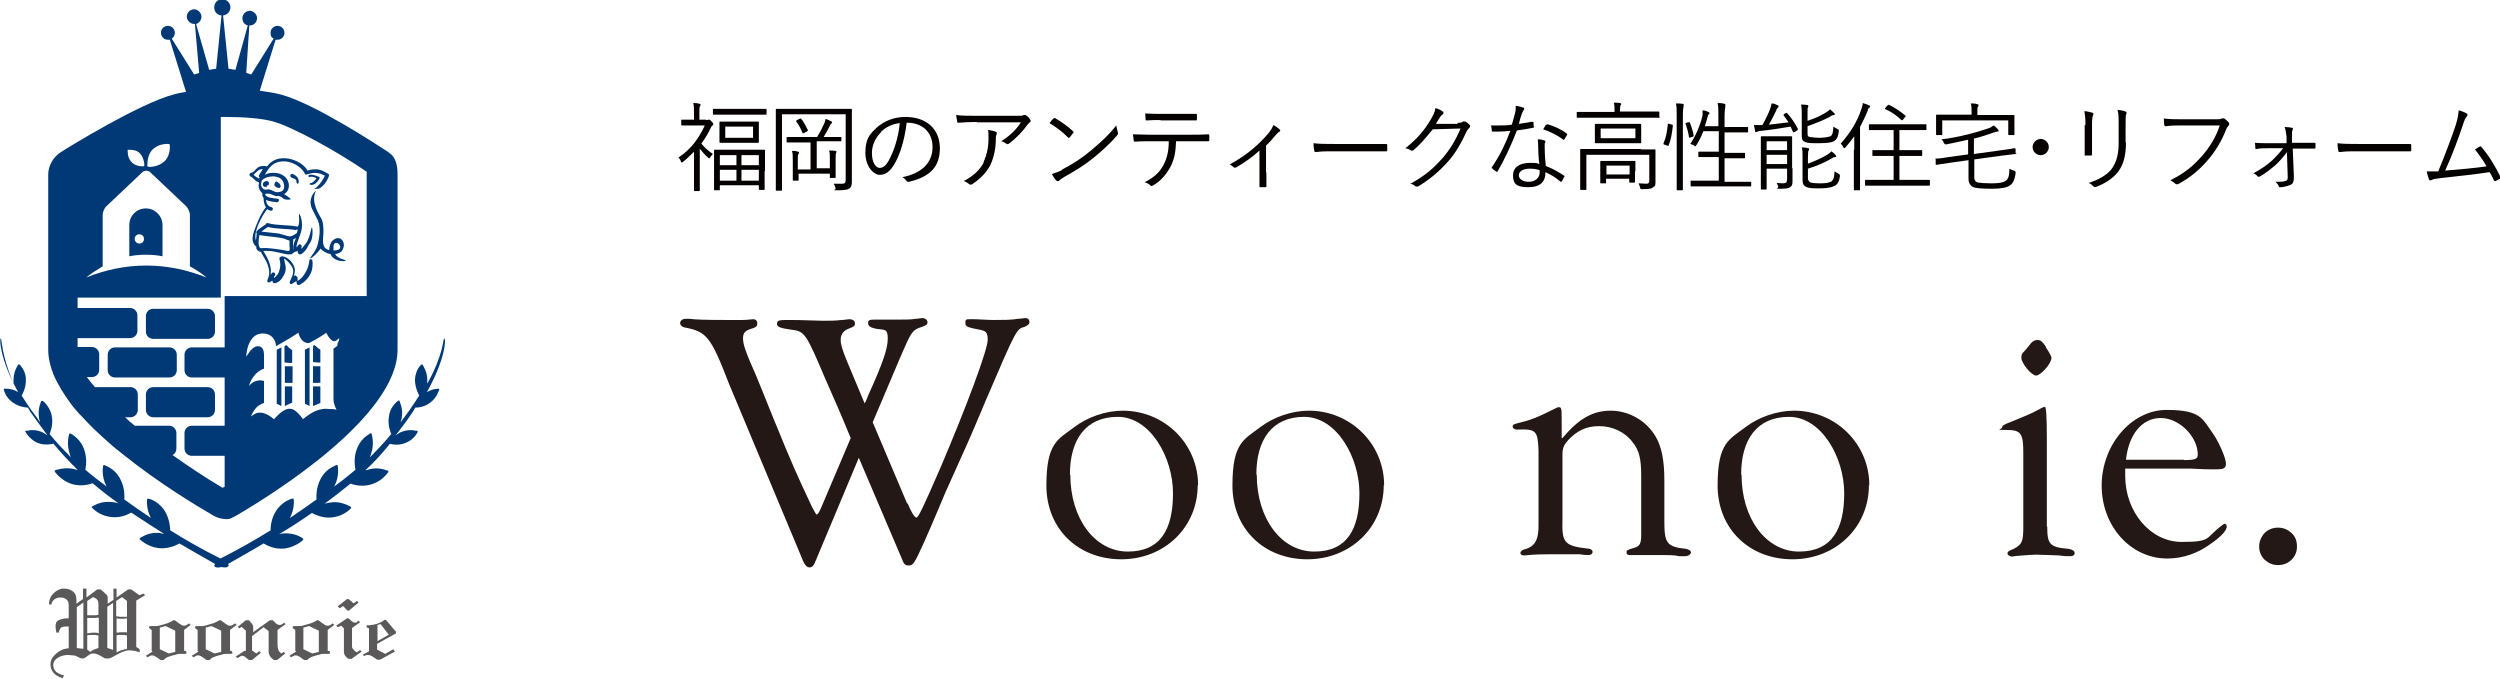 <?xml version="1.0" encoding="UTF-8"?>
<svg id="_レイヤー_1" data-name="レイヤー_1" xmlns="http://www.w3.org/2000/svg" version="1.1" viewBox="0 0 647.7 175.8">
  <!-- Generator: Adobe Illustrator 30.0.0, SVG Export Plug-In . SVG Version: 2.1.1 Build 123)  -->
  <defs>
    <style>
      .st0 {
        fill: #231815;
      }

      .st1 {
        fill: #003976;
      }

      .st2 {
        fill: #040000;
      }

      .st3 {
        fill: #5a5858;
      }
    </style>
  </defs>
  <g>
    <g>
      <path class="st3" d="M17.8,167.9v-5.6c-.8,0-1.4,0-1.8.2-.3.1-.6.6-.8,1.4h-.6c-.1-.6-.2-1.1-.2-1.6,0-.8.2-1.3.6-1.5.7-.4,1.5-.6,2.4-.6h.4v-3.5c0-.7-.2-1.1-.7-1.5-.4-.3-.9-.4-1.4-.4h-.2c-.5,0-1,.2-1.4.5-.4.3-.7.7-.8,1.3h-.6c0-1.3.5-2.3,1.2-2.9.7-.7,1.5-1.1,2.3-1.2.2,0,.3,0,.5,0,.7,0,1.4.2,2,.6.8.5,1.1,1.3,1.1,2.3v1l1.7-1.2v-2.7h.9v2.3l2.8-2.1h.9c0,0,.2.2.3.3.1.1.2.2.4.3,0,0,.1.1.2.2,0,0,.1.1.2.2.2.2.3.3.5.5.1.2.2.3.2.5v1.7l1.5-1v-2.9h.8v2.3l3-2.1h.8l2.1,1.5,1.1-.4.4.4-2.3,1.4v12l.9.6v.8c-.9-.3-1.8-.5-2.5-.5s-.7,0-1,.1c-.9.2-1.7.6-2.4,1-.4.2-.8.4-1.1.6-.3.2-.7.3-1,.4-.1,0-.2,0-.3,0h-.1c0,0-.2,0-.3,0-.3,0-.5-.1-.8-.3-1.1-.7-1.9-1-2.4-1s-.2,0-.3,0c-.6.1-1,.4-1.4.7,0,0,0,0,0,0,0,0,0,0-.1.1-.3.2-.6.4-.9.5,0,0-.1,0-.2,0-.3,0-.7-.1-1.2-.4-.4-.2-.8-.4-1.2-.4-.4,0-.8-.1-1.2-.1h-.2c-.9,0-1.8.2-2.6.7-.8.5-1.2,1.1-1.2,1.9s.3,1.4.8,1.8c.5.4,1.2.7,2,.9l-.4.7c-1.2-.4-2-.9-2.5-1.6-.4-.6-.6-1.2-.6-1.8s0-.3,0-.4c0-1,.6-1.8,1.5-2.6.9-.8,2-1.3,3.6-1.4ZM19.9,167.9l1.7.2v-12l-1.7,1.2v10.6ZM25.5,159.4v-2.7c0-.6-.1-1.1-.3-1.3-.2-.3-.6-.5-1.1-.7l-1.5,1v3.7c.2,0,.4,0,.6,0,.2,0,.4,0,.5,0,.3,0,.6,0,.8,0,.3,0,.6,0,1-.1ZM25.5,160c-.4,0-.7.1-1,.1-.3,0-.6,0-.8,0-.2,0-.4,0-.5,0-.2,0-.4,0-.6,0v4c.6-.1,1.2-.2,1.7-.2s.9,0,1.3.2v-4ZM25.5,167.9v-3.3c-.3,0-.6,0-.8-.1-.2,0-.5,0-.7,0s-.4,0-.6,0c-.2,0-.5,0-.8.1v3.7l.8.6c0,0,.2-.1.2-.2,0,0,.2,0,.2-.1,0,0,.2-.1.3-.2,0,0,.1,0,.2-.1.2,0,.3-.1.5-.2.2,0,.4-.1.6-.2ZM27.8,167.9c.3,0,.5.2.7.2.2,0,.3.1.5.2,0,0,0,0,.1,0,0,0,.1,0,.2.1v-12.2l-1.5,1v10.6ZM32.9,155.7l-1.3-1-1.5,1v4c.4,0,.7,0,.9.1.2,0,.3,0,.5,0h.3c.2,0,.3,0,.5,0,.2,0,.4,0,.6,0v-4ZM32.9,160.2c-.3,0-.5,0-.7.1-.2,0-.4,0-.6,0s-.4,0-.6,0c-.2,0-.5,0-.8-.1v3.7c.4,0,.7,0,.9-.1.3,0,.5,0,.7,0s.3,0,.5,0c.2,0,.4,0,.6.1v-3.7ZM32.9,164.6c-.3,0-.5,0-.7-.1-.2,0-.4,0-.6,0s-.4,0-.6,0c-.2,0-.5,0-.8.1v4.4c.2,0,.4-.2.6-.3.2,0,.3-.1.5-.2.2,0,.5-.1.7-.2.2,0,.5-.1.9-.2v-3.5Z"/>
      <path class="st3" d="M39.3,168.6v-5.4c-.1,0-.2-.1-.3-.2-.1,0-.2-.1-.2-.2-.2-.1-.2-.2-.2-.3s0,0,0-.1c0-.1.3-.2.8-.2s.6,0,.9,0c.3,0,.6,0,.9-.1.7-.2,1.5-.4,2.1-.6.7-.3,1.2-.5,1.6-.8h.4c.8.6,1.3,1,1.7,1.2.2.2.5.2.7.2s.1,0,.2,0c.1,0,.3-.1.5-.2.2-.1.3-.2.6-.4l.4.4-1.7,1.3v5.4c.2,0,.3,0,.4.1.1,0,.2.2.2.3,0,0,0,0,0,.1,0,0,0,.1,0,.2,0,0-.2.1-.4.1-.3,0-.7,0-1.1,0-.4,0-.8,0-1.2.2-.6.1-1.2.3-1.8.5-.6.2-1.1.5-1.4.9h-.8c-.7-.5-1.2-.9-1.5-1-.3-.2-.5-.2-.8-.2h0c-.2,0-.3,0-.5.2-.2,0-.4.2-.6.3l-.4-.4,1.7-1.1ZM45.4,163.4l-2.5-1.2-1.5.4v5.6l2.3,1.1,1.7-.4v-5.4Z"/>
      <path class="st3" d="M51.2,168.6v-5.4c-.1,0-.2-.1-.3-.2-.1,0-.2-.1-.2-.2-.2-.1-.2-.2-.2-.3s0,0,0-.1c0-.1.3-.2.8-.2s.6,0,.9,0c.3,0,.6,0,.9-.1.7-.2,1.4-.4,2.1-.6.7-.3,1.2-.5,1.6-.8h.4c.8.6,1.3,1,1.7,1.2.2.2.5.2.7.2s.1,0,.2,0c.1,0,.3-.1.5-.2.2-.1.3-.2.6-.4l.4.4-1.7,1.3v5.4c.2,0,.3,0,.4.1.1,0,.2.2.2.3,0,0,0,0,0,.1,0,0,0,.1,0,.2,0,0-.2.1-.4.1-.3,0-.7,0-1.1,0-.4,0-.8,0-1.2.2-.6.1-1.2.3-1.8.5-.6.2-1.1.5-1.4.9h-.8c-.7-.5-1.2-.9-1.5-1-.3-.2-.5-.2-.8-.2h0c-.2,0-.3,0-.5.2-.2,0-.4.2-.6.3l-.4-.4,1.7-1.1ZM57.3,163.4l-2.5-1.2-1.5.4v5.6l2.3,1.1,1.7-.4v-5.4Z"/>
      <path class="st3" d="M63.7,168.6v-5.2l-1.1-1-.6.4-.4-.4,2.1-1.7h.8c.2.2.3.3.4.5.1.1.2.2.3.3.2.2.3.5.4.8,0,.3,0,.8,0,1.5l4.3-3.1h.8c.5.5.8.9,1.1,1,.2.2.5.2.6.2s.1,0,.2,0c.2,0,.3-.1.5-.2.2-.1.4-.2.5-.4l.4.4-2.1,1.5v2.9c0,1,0,1.7.2,2.2.1.4.4.7.8,1l.6-.4.4.4-2.1,1.7h-.9c0,0-.1-.2-.2-.2,0,0-.1-.1-.2-.2-.3-.2-.5-.5-.6-.7-.2-.3-.3-.7-.3-1.2v-5.2l-1.3-1-3,2.3v3.7l1.1.8.8-.6.4.4-2.3,1.9h-.8c-.5-.4-.9-.7-1.1-.9-.2-.1-.4-.2-.6-.2h-.1c-.2,0-.3,0-.5.2-.2.1-.4.3-.7.4l-.4-.4,2.1-1.4Z"/>
      <path class="st3" d="M76.5,168.6v-5.4c-.1,0-.2-.1-.3-.2-.1,0-.2-.1-.2-.2-.2-.1-.2-.2-.2-.3s0,0,0-.1c0-.1.3-.2.8-.2s.6,0,.9,0c.3,0,.6,0,.9-.1.7-.2,1.4-.4,2.1-.6.7-.3,1.2-.5,1.6-.8h.4c.8.6,1.3,1,1.7,1.2.2.2.5.2.7.2s.1,0,.2,0c.2,0,.3-.1.5-.2.2-.1.3-.2.6-.4l.4.4-1.7,1.3v5.4c.2,0,.3,0,.4.1.1,0,.2.2.2.3,0,0,0,0,0,.1,0,0,0,.1,0,.2,0,0-.2.1-.4.1-.3,0-.7,0-1.1,0-.4,0-.8,0-1.2.2-.6.1-1.2.3-1.8.5-.6.2-1.1.5-1.4.9h-.8c-.7-.5-1.2-.9-1.5-1-.3-.2-.5-.2-.8-.2h0c-.2,0-.3,0-.5.2-.2,0-.4.2-.6.3l-.4-.4,1.7-1.1ZM82.6,163.4l-2.5-1.2-1.5.4v5.6l2.3,1.1,1.7-.4v-5.4Z"/>
      <path class="st3" d="M89,162.7l-.6-.6-.9.4-.4-.4,2.8-1.9h.4c.5.5.9.8,1.2,1,.2,0,.3.1.5.1s.2,0,.2,0c.1,0,.2,0,.3-.2.1,0,.2-.2.4-.3l.4.4-2.1,1.5v4.8h0c0,.4.2.6.5.9.2.3.5.5.8.6l.8-.6.4.4-2.6,1.9h-.8c-.1-.1-.3-.2-.4-.3-.1,0-.2-.2-.3-.3-.2-.2-.3-.4-.4-.6,0-.2-.1-.4-.1-.7v-6ZM87.5,157.1l2.4-1.9h.4l1.3,1.1.9-.6.4.4-2.5,2.1h-.4l-1.1-1.2-.9.6-.4-.4Z"/>
      <path class="st3" d="M95.6,168.6v-5.8c-.3-.1-.5-.2-.6-.3,0-.1,0-.3,0-.5.4,0,.8,0,1.3-.1.5,0,.9-.2,1.4-.3.3-.1.7-.3,1-.4.3-.2.6-.3.9-.6h.4l2.6,3.1v.4l-4.9,2.7v1.5l2.1,1.1,2.1-1.2.4.6-3.8,2.1h-.8c-.8-.6-1.3-.9-1.7-1.1-.2,0-.4-.1-.6-.1s-.3,0-.4,0c0,0-.2,0-.3.1,0,0-.2.1-.3.2l-.4-.4,1.5-.8ZM100.7,164.4l-2.1-2.7-.8.2v4.2l3-1.7Z"/>
    </g>
    <g>
      <g>
        <path class="st1" d="M39.7,80h14.1c1,0,1.9.8,1.9,1.9v4c0,1-.8,1.9-1.9,1.9h-14.1c-1,0-1.9-.8-1.9-1.9v-4c0-1,.8-1.9,1.9-1.9Z"/>
        <path class="st1" d="M39.7,100.3h14.1c1,0,1.9.8,1.9,1.9v4c0,1-.8,1.9-1.9,1.9h-14.1c-1,0-1.9-.8-1.9-1.9v-4c0-1,.8-1.9,1.9-1.9Z"/>
        <path class="st1" d="M29.8,90h14.1c1,0,1.9.8,1.9,1.9v4c0,1-.8,1.9-1.9,1.9h-14.1c-1,0-1.9-.8-1.9-1.9v-4c0-1,.8-1.9,1.9-1.9Z"/>
        <path class="st1" d="M73.8,94.8v4.4h2v-4.3s-1.5,0-2,0Z"/>
        <path class="st1" d="M81.8,89.7c0,0-.2-.2-.3-.3l-.4.2v4.2s1.6.2,1.9.1v-3.3c-.5-.3-.9-.6-1.2-1Z"/>
        <polygon class="st1" points="79 104.6 80.2 105.2 80.2 90 79 90.6 79 104.6"/>
        <path class="st1" d="M81.1,105.2c.3-.1.9-.4,1.9-.8v-4.3h-1.9v5.1Z"/>
        <path class="st1" d="M74.2,89.4l-.5.3v4.2s1.6.2,2,.1v-3.3c-.5-.3-.9-.6-1.2-1,0,0-.2-.2-.3-.4Z"/>
        <path class="st1" d="M81.1,99.2h1.6c0-.1.3,0,.3,0v-4.3s-1.8,0-1.9,0v4.4Z"/>
        <polygon class="st1" points="71.7 104.6 72.9 105.2 72.9 90 71.7 90.6 71.7 104.6"/>
        <path class="st1" d="M42.1,66.4v-8.1c0-2.3-1.9-4.3-4.3-4.3s-4.3,1.9-4.3,4.3v8.1c1.4-.3,2.8-.4,4.3-.4s2.9.1,4.3.4ZM36.1,63.1c-.6,0-1.2-.5-1.2-1.2s.5-1.2,1.2-1.2,1.2.5,1.2,1.2-.5,1.2-1.2,1.2Z"/>
        <polygon class="st1" points="73.8 105.2 74.6 104.8 75.7 104.3 75.7 100.1 73.8 100.1 73.8 105.2"/>
        <path class="st1" d="M100.6,39.4c-2-1.3-18.9-12.5-27.8-14.9-1.5-.4-3.4-.7-5.5-1l4.1-13.2c.2,0,.3,0,.5,0,1,0,1.8-.8,1.8-1.8s-.8-1.8-1.8-1.8-1.8.8-1.8,1.8.3,1.2.8,1.5l-5.8,9.3-1.3-.4.8-12.3h.1c1.1,0,1.9-.9,1.9-1.9s-.9-1.9-1.9-1.9-1.9.9-1.9,1.9.6,1.7,1.4,1.9l-3.2,11.5-1.8-.3-1.4-13.8c1-.1,1.9-1,1.9-2.1s-.9-2.1-2.1-2.1-2.1.9-2.1,2.1.8,2,1.9,2.1l-1.4,13.8-1.8.3-3.4-11.9c.8-.2,1.4-1,1.4-1.9s-.9-1.9-1.9-1.9-1.9.9-1.9,1.9.9,1.9,1.9,1.9.1,0,.2,0l1.1,12.7-1.3.4-5.8-9.3c.5-.3.8-.9.8-1.5,0-1-.8-1.8-1.8-1.8s-1.8.8-1.8,1.8.8,1.8,1.8,1.8.4,0,.5,0l4.2,13.5c-1.2.2-2.3.4-3.3.7-8.9,2.4-27.1,13.6-29.1,14.9-1.9,1.2-3.3,3.4-3.3,5.8v45.4c0,2.3.6,4.7,1.7,7.2,1,2.1,2.3,4.2,3.8,6.3,1,1.4,2.1,2.7,3.4,4,2,2.2,4.3,4.4,6.6,6.4,1.3,1.2,2.7,2.3,4.1,3.4,9,7.2,18.7,13.1,23.4,15.8.9.5,2.2.8,3.2.8s1.3-.3,2.3-.8c10-5.8,42-25.9,42-43.1v-45.4c0-2.3-.4-4.5-2.3-5.7ZM38.2,42.7h0c0-1.9.5-3.3,1.6-4.2,1.6-1.4,3.8-1.2,3.9-1.2.2,0,.3.2.3.4,0,.1,0,.2,0,.4,0,1.6-.5,2.8-1.4,3.7-1.6,1.5-4,1.5-4.1,1.4-.2,0-.4-.2-.4-.4h0ZM33,39c0-.1.1-.2.3-.2,0,0,.2,0,.3,0,1.2,0,2.1.3,2.7,1,1.1,1.2,1.1,3,1.1,3,0,.2-.1.3-.3.3h0c-1.4,0-2.4-.4-3.1-1.2-1.1-1.2-.9-2.9-.9-2.9ZM26.6,69v-13.3c0-.7.4-1.8,1-2.3l9.3-8.8c.5-.5,1.4-.5,2,0l9.3,8.8c.5.5,1,1.5,1,2.3v13.3c1.5.8,3,1.8,4.3,2.9-5-2-10.2-3.1-15.6-3.1s-10.6,1.1-15.6,3.1c1.4-1.1,2.8-2,4.3-2.9ZM87.6,89.2c-.2.4-.6.8-1.2,1.1v13.2c0,.8.3,1.7.8,2.7l-.6-.2c-1.4,0-2.1-.1-2.2-.1-.8,0-1.7.2-2.7.6-.9.4-2,1.1-3.2,2.1-.7-1-1.4-1.7-1.9-2.1-.5-.4-1-.6-1.6-.6-1.1,0-2.4.9-4,2.7-.7-.5-1.3-1-2-1.3-.5-.2-1-.4-1.5-.4s-.8,0-1.4.3c-.1,0-.5.3-1.1.7.5-1.2,1.1-2,1.6-2.5.5-.4,1.1-.8,1.8-1v-5.7s-2.2-.8-3.9,1.3c0,0,.8-3.4,3.9-4.5v-3.4c0-1.6-.5-2.4-1.6-2.4s-1.9,1-3,2.7c0,0,0-2.9,1.6-4.8.7-.8,1.6-1.2,2.7-1.2s1.8.3,2.4.9c.6.6,1,1.4,1,2.4,0,0,3.9-2.2,5.8-3.5.5,1.8,1.4,2.7,2.7,2.7,0,0,3-1.5,4.5-2.7.7,1.4,1.4,2.1,2,2.2.6,0,1-.5,1.4-.8,0,.7-.4,1.3-.6,1.7ZM95.1,76.7h-36.9s0,13.3,0,13.3h-8.5c-1,0-1.9.8-1.9,1.9v4c0,1,.8,1.9,1.9,1.9h8.5v12.5h-8.5c-1,0-1.9.8-1.9,1.9v4c0,1,.8,1.9,1.9,1.9h8.5v8c-.2.1-.4.2-.5.3-4.6-2.7-8.9-5.6-13-8.5.6-.3,1-.9,1-1.7v-4c0-1-.8-1.9-1.9-1.9h-8.9c-.9-.7-1.7-1.4-2.5-2.2h1.4c1,0,1.9-.8,1.9-1.9v-4c0-1-.8-1.9-1.9-1.9h-9.2c-.8-.9-1.5-1.8-2.1-2.6h1.3c1,0,1.9-.8,1.9-1.9v-4c0-1-.8-1.9-1.9-1.9h-3.7v-2.3h13.6c1,0,1.9-.8,1.9-1.9v-4c0-1-.8-1.9-1.9-1.9h-13.6v-2.7h37.1V30.3c.4,0,.8,0,1.2,0,5.1,0,9.4.4,12.1,1.1,5.3,1.4,17.3,8.1,24.5,13.1v32.1Z"/>
        <g>
          <path class="st1" d="M89.6,67.5c0-.2-2.1-.4-2.8-1.7.8,0,1.6-.4,1.9-1,1.2-2-.6-4.2-2.5-2.5-.6.5-.9,1.6-.9,2.5-2.1-.5-1.6-2.6-1.5-4.5,0-1.3,0-3-.8-4.1-2.9-4.8-1-6.6-1.2-6.7-.2,0-2.1,1.9-1,4.5.5,1.1,1.1,2.1,1.6,3.2.7,1.9.4,4,0,5.8-.4,2.1-2.2,3.7-2,3.9.2.2,2.2-1.6,2.6-2.5.6.6,1.6,1.3,2.6,1.4.9,2.1,3.9,2,4,1.7ZM86.4,63.8c.3-2.5,3.8,1.1,0,1.1,0-.3,0-.7,0-1.1Z"/>
          <path class="st1" d="M80.3,67.2c-.3,0,0,1.4-1.1,3.3-.5.9-1.1,1.7-2.1,2.3,0-.1,0-.5,0-.7,0-.2,0-.3-.2-.4-.1-.3-.5-.5-.7-.2,0,0,0,0-.1.1.3-.9.5-1.8,0-2.8-.6-1.2-1.5-2.1-2.9-2.4-.2,0-.3,0-.4.1-.2,0-.5.3-.4.6.3,1.1.3,1.9,0,2.9-.2.8-.7,1.6-1.4,2,0-.1,0-.2,0-.4,0,0,.1-.1.2-.2.4-.5-.3-1.1-.7-.7-.1.2-.3.3-.4.5.4-2.2-.7-4.3-1.9-6.2.4,0,.7,0,1,0,1.3,0,2.5.3,3.8.6.5.1,1.5.4,2.1.3h0c.1,0,.3,0,.4,0,.3-.2.5-.4.8-.6,0,0,.1,0,.2-.1,0,0,.1,0,.2,0,.1,0,.3-.2.4-.3,0,.3,0,.6.2.8.5.5,1,0,1.4-.4.8-.6,1.1-1.7,1.7-2.5.8-1.2.6-3.9.4-3.9s-.5,3.2-1.9,4.6c-.3.3-.5.7-.8,1,0,0,0,0,0,0,0-.2,0-.4,0-.5,0,0,0,0,0,0,0,0,0,0,0,0,.3-.5-.5-1-.8-.5-.1.2-.3.4-.5.6,0-1.1,1-3.2,1.2-4,.7-2.5-.3-4.7-.5-4.7-.2,0,.3,2.1-.3,3.3,0,0-.2,0-.2,0-2.5-.5-5.1-.2-7.6-.9-.3,0-.5,0-.5.3-.8.5-1.7,1.1-2.4,1.8-.1.1-.2.3,0,.5,0,.6-.1,1.2-.2,1.9-.8-2.2,1.7-6.6,2.9-8.1.3.2.6.3.9.4.2,0,.4,0,.5-.2.2-.2.1-.6-.2-.7-1-.2-1.4-1-1.5-1.9.9.4,2,.5,2.8.6.6,0,.8-.8.3-.9-.7-.1-3.4-.2-3.3-1.3.2,0,.3,0,.5,0,.9-.2,1.6.5,2.4.6,0,0,0,0,0,0,0,0,0,0,0,0,0,0,.2,0,.3,0,0,0,.1,0,.3,0,.5,0,.9.4,1.3.7.4.3,1.7.3,1.8.1,0-.3-1.3-1-1.7-1.3,0,0,0,0,0,0,.9-.5,1.4-1.5,1.2-2.7-.4-2.1-2.4-3-4.4-2.8-.6,0-1.3.2-1.8.5,1.1-1.9,2.1-3.4,4.7-3.5,2-.1,4.6,1.2,5.6,3,0,.3.2.5.6.4,1.5-.5,2.8-.6,4.2.1.1,0,.5.3.5.1-.4,1.2-1.9,3.1-2.6,3.4-.6.2.7.2,1.2,0,1.1-.7,1.9-1.8,2.3-2.9.2-.5.3-.7-.3-1-.7-.4-1.6-.9-2.4-1-.9-.1-1.9,0-2.7.3-1.1-1.9-3.7-3.1-5.8-3.2-2.4-.1-3.7.8-4.8,2.2,0-.1-.2-.2-.4-.2-.7,0-1.3,0-1.9.4-.6.4-1,1.3-1.8,1.4-.4,0-.5.7-.1.9.8.4,1.2,1.3,2.1,1.5,0,0,0,0,.1,0,0,.3-.1.6-.1,1,0,.6.4,1.4,1,1.9-.1.5,0,.9.3,1.2,0,0,0,.1,0,.2,0,.8.2,1.6.6,2.2-1.2,1.4-1.9,3.2-2.6,4.9-.7,1.8-1.6,3.9.1,5.3,0,.3,0,.6.2.8.3.4.7.5,1.1.6,0,0,0,.2,0,.2,1.3,2.1,2.8,4.5,1.6,7-.2.4.2.9.6.6.2-.1.5-.3.7-.4,0,0,0,.1,0,.2,0,.3.3.5.6.5,1.2-.3,1.8-1.1,2.4-2.2.9-1.7.1-3,0-4.2.7.3,1.7,1.5,2.1,2.2.7,1.2-.1,2.6-.6,3.7-.2.4.2,1,.6.6.4-.3.7-.4,1.1-.7,0,.2,0,.4.1.7,0,.3.4.4.7.3,1.3-.7,2.3-1.7,2.9-3,.7-1.4.5-3.6.3-3.6ZM67.1,46.3c0,0-.1-.1-.2-.2-.5-.1-.8-.5-1.2-.8.2-.2.4-.4.6-.6.6-.6,1-.9,1.8-.9-.3.5-.6,1-1,1.6-.1.3,0,.5.2.6,0,0-.2.2-.2.3ZM67.7,47c.3-.6,1-.9,1.6-1.1,1.1-.3,2.3-.3,3.3.3.8.5,1.1,1.6,1,2.5-.2,1-1.2,1.1-2,1.1-.8-.2-1.6-.9-2.4-.7-1.2.3-1.9-1-1.4-2.1ZM75.9,64.6s0,0,0,0c0-.2,0-.3,0-.4,0-.7,0-1.5.1-2.2.2-.1.5-.2.7-.4-.3.8-.9,2-.7,2.9ZM77.1,59.5c0,.3-.2.9-.2.9-.7.4-1.3,1-2.2.8-.9-.2-1.6-.5-2.5-.7-1.5-.2-3-.3-4.5-.5.6-.4,1.2-.9,1.7-1.2,2.4.6,4.9.4,7.2.8.1,0,.3-.1.4-.2ZM67.2,60.9c2.1.4,4.2.4,6.3.9.5.1,1,.5,1.5.5,0,.5,0,1,0,1.4,0,.6.4,1.5-.6,1.3-1.2-.3-2.5-.4-3.8-.6-1-.1-1.9-.2-2.9-.1-1,0-.7-2.3-.5-3.4Z"/>
          <path class="st1" d="M80.7,47.4c-.6,0-.7.5,0,.5.6,0,1-.3,1.4-.7.3-.3.9-1.2.7-1.3-.4-.2-1.8-.8-2.6-.6-.6.2-.3.7.3.5.4-.1,1.2.2,1.5.4,0,.1-1,1.2-1.3,1.2Z"/>
          <path class="st1" d="M72.4,48.7c.8-.5-.1-1.3-.6-1.6-.3-.2-.6.1-.6.4,0,.1-.2.3-.1.5.2.5,1.1.8,1.4.7Z"/>
          <path class="st1" d="M68.9,48.5c.1,0,.2,0,.2-.2,0-.4.3-.2.4-.3.4-.4.1-1.1-.4-1.1-.4,0-.9.3-1,.7-.1.5.3.9.8.8Z"/>
          <path class="st1" d="M75.5,46c.5.2,1.4.4,1.3,1.1,0,.6.6.7.6,0,0-1-.6-1.6-1.5-2-.5-.3-1,.6-.5.8Z"/>
        </g>
      </g>
      <path class="st1" d="M114.1,100.7c-.1,0-.2,0-.3,0-1.2,0-2.2.3-3.2.9,4.8-8.6,5-13.8,4.5-13.9-.4,0,0,3.8-4.4,11.7,0-.3,0-.7,0-1,0-2.2-1.2-3.8-1.2-3.9,0-.1-.2-.1-.4,0,0,0-.1.2-.2.2-.9,1-1.3,2.3-1.4,3.6,0,2.3,1.1,4.1,1.1,4.2,0,0,0,0,0,0-.8,1.2-1.6,2.5-2.6,3.9-.7,1-1.5,2-2.2,3,.1-.4.2-.8.3-1.2.4-2.4-.6-4.2-.6-4.3,0-.2-.2-.2-.4,0,0,0-.2.1-.3.2-1.1,1-1.8,2.2-2,3.6-.5,2.4.5,4.5.5,4.6,0,0,0,.1.1.1-1.7,2.1-3.6,4.1-5.6,6.1.1-.2.2-.5.3-.8,1-2.7.2-5.1.2-5.2,0-.2-.2-.3-.4-.2-.1,0-.2.1-.3.2-1.5.9-2.5,2.2-3.1,3.7-1.1,2.7-.4,5.4-.4,5.5,0,0,0,0,0,0-.9.7-1.7,1.4-2.7,2.2-.9.7-1.9,1.5-2.9,2.2,0,0,.1-.2.2-.3,1.3-2.5.8-5,.8-5.1,0-.2-.2-.3-.4-.2-.1,0-.2.1-.4.2-1.6.7-2.8,1.8-3.6,3.3-1.4,2.6-1.1,5.2-1.1,5.4-2.2,1.6-4.5,3.2-6.9,4.8,1.3-2.4,1-4.7,1-4.8,0-.2-.2-.3-.4-.2-.1,0-.3,0-.4.1-1.6.6-2.9,1.7-3.8,3.1-1.3,2-1.4,4.2-1.4,5-3.9,2.4-8.2,4.9-13,7.3-4.8-2.4-9-4.8-13-7.3,0-.8-.2-3-1.4-5-.9-1.4-2.2-2.5-3.8-3.1-.1,0-.2,0-.4-.1-.2,0-.4,0-.4.2,0,.1-.3,2.4,1,4.8-2.4-1.6-4.7-3.2-6.9-4.8,0-.2.3-2.9-1.1-5.4-.8-1.5-2-2.6-3.6-3.3-.1,0-.2-.1-.4-.2-.2,0-.4,0-.4.2,0,.1-.5,2.6.8,5.1,0,0,.1.2.2.3-1-.7-1.9-1.5-2.9-2.2-.9-.7-1.8-1.4-2.7-2.2,0,0,0,0,0,0,0-.1.7-2.8-.4-5.5-.6-1.6-1.7-2.8-3.1-3.7-.1,0-.2-.1-.3-.2-.2,0-.4,0-.4.2,0,.1-.8,2.5.2,5.2,0,.3.2.5.3.8-2-2-3.9-4-5.6-6.1,0,0,.1,0,.1-.1,0,0,1-2.2.5-4.6-.3-1.4-1-2.6-2-3.6,0,0-.2-.1-.3-.2-.1-.1-.3,0-.4,0,0,0-1,1.9-.6,4.3,0,.4.2.8.3,1.2-.7-1-1.4-2-2.2-3-1-1.4-1.8-2.7-2.6-3.9,0,0,0,0,0,0,0,0,1.2-1.9,1.1-4.2,0-1.3-.5-2.5-1.4-3.6,0,0-.1-.2-.2-.2-.1-.1-.3-.1-.4,0,0,0-1.2,1.6-1.2,3.9,0,.3,0,.7,0,1C.2,91.5.5,87.6.2,87.7c-.4.1-.2,5.4,4.5,13.9-.9-.6-2-.9-3.2-.9-.1,0-.2,0-.3,0-.2,0-.3.1-.2.3,0,0,.4,1.9,2.2,3.2,1.1.8,2.4,1.3,4,1.4.2.3.4.6.6,1,1.5,2.1,3,4.2,4.5,6.2-.4-.3-.9-.6-1.5-.9-1.2-.5-2.5-.6-3.8-.3-.1,0-.2,0-.3,0-.2,0-.2.2-.1.3,0,0,.9,1.7,2.8,2.7,1.3.6,2.8.7,4.3.4h0c0,0,.1,0,.1-.1,2.1,2.5,4.2,4.8,6.3,6.8,0,0-.2,0-.3,0-1.6-.5-3.3-.5-5,0-.1,0-.3,0-.4.1-.2,0-.3.3-.2.4,0,0,1.4,2.1,4.1,3.1,1.8.6,3.7.6,5.7-.1,2.1,1.8,4.3,3.5,6.7,5.2-.5-.1-.9-.3-1.5-.3-1.7-.2-3.3,0-4.9.9-.1,0-.2.1-.4.2-.2.1-.2.3,0,.4,0,0,1.7,1.9,4.5,2.3,1.8.3,3.7,0,5.6-1.1h0s0,0,0,0c2.7,1.8,5.5,3.6,8.5,5.5-.3,0-.7-.1-1.1-.2-1.7-.2-3.3.2-4.8,1.1-.1,0-.2.1-.3.2-.2.1-.2.3,0,.4,0,0,1.8,1.8,4.7,2.2,1.8.2,3.7-.2,5.5-1.2h0c0,0,0,0,0,0,2.9,1.7,6,3.5,9.2,5.3-.6.9.5,1.1,1.7.8,1.1.3,2.2,0,1.7-.8,3.2-1.8,6.3-3.6,9.2-5.3,0,0,0,0,0,0h0c1.8,1.1,3.6,1.5,5.5,1.3,2.8-.4,4.6-2.1,4.7-2.2.1-.1.1-.3,0-.4-.1,0-.2-.1-.3-.2-1.5-.9-3.1-1.2-4.8-1.1-.4,0-.7.1-1.1.2,3-1.8,5.8-3.6,8.5-5.5,0,0,0,0,0,0h0c1.9,1,3.7,1.4,5.6,1.1,2.8-.4,4.4-2.2,4.5-2.3.1-.1.1-.3,0-.4-.1,0-.2-.1-.4-.2-1.6-.8-3.2-1.2-4.9-.9-.5,0-1,.2-1.5.3,2.3-1.7,4.5-3.4,6.7-5.2,2,.7,3.9.7,5.7.1,2.7-.9,4-3,4.1-3.1.1-.2,0-.4-.2-.4-.1,0-.3,0-.4-.1-1.7-.6-3.3-.6-5,0,0,0-.2,0-.3,0,2.1-1.9,4.2-4.2,6.3-6.8,0,0,0,0,.1,0h0c1.6.4,3,.2,4.3-.4,2-.9,2.8-2.6,2.8-2.7,0-.1,0-.3-.1-.3-.1,0-.2,0-.3,0-1.3-.3-2.6-.2-3.8.3-.6.2-1,.6-1.5.9,1.5-2,3.1-4,4.5-6.2.2-.3.4-.7.6-1,1.5,0,2.9-.5,4-1.4,1.7-1.3,2.1-3.2,2.2-3.2,0-.2,0-.3-.2-.3Z"/>
    </g>
  </g>
  <g>
    <path class="st0" d="M235.2,130.5c.8,2.1,1.8,3.6,2.2,3.6.5,0,1.5-2,6.2-12.8,6.9-16.2,12.3-30.7,12.3-33.3s-1-2.3-3.7-2.9c-1.7-.4-2.1-.6-2.1-1.5s.3-.9,1.3-.9h.8c1.3,0,3.4.2,5.4.2s4.6,0,6-.3c.8,0,1.8-.2,2.1-.2.6,0,1,.4,1,1s-.4.9-1.3,1.3c-2,.5-2.1.6-9.9,18.8-2.2,5.3-4.5,10.6-5,11.7l-5.4,12-3.6,8.5-2.1,4.8c-2.5,5.5-2.8,6-4,6s-1.3-.7-1.9-2.1l-11-25.8-11.1,26.5c-.5,1.4-1,1.9-1.6,1.9-.9,0-1.4-.6-2.5-3.5l-18.4-44c-4.8-12.4-5.8-13.6-11.7-14.7-.6-.2-1-.6-1-1.1s.5-1.1,1.4-1.1.6,0,1.1,0c1.5.2,4.1.3,9.8.3s3.1,0,3.8,0c1.3,0,2.5-.2,2.8-.2.7,0,1.1.4,1.1,1.1s-.3.9-1,1.2c-2.2.6-2.7,1.2-2.7,2.7s.7,3.6,3.3,9.4c.3.6,2.5,6.2,4.7,11.6,5,12.2,5.5,13.3,9.9,22.7l.5.9c.5.8.5,1,.7,1q.4,0,1.2-1.9l7.6-17.9c-1.5-3.6-1.7-4.3-6.6-15.4-5-11.8-5.3-12.3-8.9-12.7-2.8-.4-3.6-.7-3.6-1.5s.5-1,2.2-1,.8,0,1.5,0c3,0,6.4.2,8.2.2s3.3,0,4.8-.2c.8,0,1.6-.2,2-.2.9,0,1.5.4,1.5,1.1s-.3.8-1.5,1.3c-1.5.5-2.2,1.6-2.2,2.9s.4,2.5,1.6,5.5l4.6,11c.5-.8.7-1.5.9-2,3.9-8.6,5.1-12.2,5.1-14.8s-.8-2.2-2.9-2.5c-1.5-.3-2.2-.7-2.2-1.5s.5-.9,1.7-.9.9,0,1.5,0c1.5,0,2.9,0,4.6,0s3.5,0,4.4-.2c.7,0,1.5-.2,1.8-.2.8,0,1.4.5,1.4,1.1s-.4.8-1.5,1.2c-2.5.8-2.7,1.3-5.4,7.5l-7.3,17.2,8.9,21Z"/>
    <path class="st0" d="M310.3,125.7c0,10.9-8.6,19.2-19.8,19.2s-19.4-7.9-19.4-19.1,3-11.9,7.3-15.2c3.5-2.6,8.1-4.2,12.5-4.2,10.8,0,19.5,8.6,19.5,19.3ZM277.3,123c0,11.4,6.4,19.9,14.9,19.9s11.7-5.8,11.7-15.1-5.9-19.8-14.3-19.8-12.4,6-12.4,14.9Z"/>
    <path class="st0" d="M358.5,125.7c0,10.9-8.6,19.2-19.8,19.2s-19.4-7.9-19.4-19.1,3-11.9,7.3-15.2c3.5-2.6,8.1-4.2,12.5-4.2,10.8,0,19.5,8.6,19.5,19.3ZM325.6,123c0,11.4,6.4,19.9,14.9,19.9s11.7-5.8,11.7-15.1-5.9-19.8-14.3-19.8-12.4,6-12.4,14.9Z"/>
    <path class="st0" d="M404.8,113.5c4.2-5,7.8-7.1,12.5-7.1s9.3,2.6,11.7,6.8c1.5,2.6,2.2,6.1,2.2,11.2v10.7c0,5.6.6,6.6,5.7,7.1.7.2,1.2.5,1.2.9s-.6,1-1.5,1h-1.6c-1.1-.3-2.4-.3-6.1-.3h-3.7c0,0-1.6,0-1.6,0h-1.4c-.5,0-.8-.2-.8-.7s0-.6,2.1-1.2c1.3-.4,1.7-1.1,1.7-3.2v-15.4c0-4.4-.5-6.6-2.2-8.7-1.9-2.6-5.2-4.2-8.7-4.2s-5.8,1.3-8,3.6c-1.1,1.2-1.5,2.1-1.5,3.7v16.8c-.2,6.1.5,6.9,6.3,7.6,1,0,1.5.4,1.5.9s-.5.8-1,.8-1.3,0-2.3-.2c-.7,0-1.5,0-3.6,0-6.7,0-7.8,0-10.7.3h-.2c-.6,0-.9-.3-.9-.6s.3-.7.8-.9c3-.7,4-2.5,3.9-6.8v-18.9c-.2-5.1-.6-5.6-5.5-5.4-.7,0-1.2-.3-1.2-.8s.4-.6,1.1-.8c4.1-1,5.1-1.5,9.8-3.8.5-.3.8-.4,1.1-.4.6,0,.7.3.7,3v5Z"/>
    <path class="st0" d="M484.2,125.7c0,10.9-8.6,19.2-19.8,19.2s-19.4-7.9-19.4-19.1,3-11.9,7.3-15.2c3.5-2.6,8.1-4.2,12.5-4.2,10.8,0,19.5,8.6,19.5,19.3ZM451.2,123c0,11.4,6.4,19.9,14.9,19.9s11.7-5.8,11.7-15.1-5.9-19.8-14.3-19.8-12.4,6-12.4,14.9Z"/>
    <path class="st0" d="M530.4,136.4c0,4.6.6,5.4,5.6,5.8.9.2,1.5.5,1.5,1.1s-.5.8-1.2.8-1.5,0-2.9-.2c-.5,0-4.9-.2-5.9-.2s-3.5.2-4.6.3c-.7,0-1.3.2-1.6.2-.6,0-1.2-.4-1.2-.8s.3-.7,1.6-1.2c2.2-1.1,2.5-2,2.5-5.6v-19.4c0-4.8-.6-5.8-4.2-5.8s-1.2-.3-1.3-.6c0-.5.4-.8,2.3-1.5,1.3-.5,6.3-2.6,6.4-2.8,1.5-.8,2.1-1.1,2.4-1.1q.5,0,.5,8.3v22.7ZM530,89.9q1.5,2.3,1.5,2.8c0,1.5-2.8,4.6-4,4.6s-3.8-3.2-3.8-4.6.5-1.2,1.7-2.8c1.1-1.5,1.6-1.8,2.5-1.8s1.3.5,2.2,1.8Z"/>
    <path class="st0" d="M550.6,122.6v.7c0,9.4,6.6,17.1,14.6,17.1s6-1,10.5-4.3c.3-.3.5-.4.7-.4.3,0,.5.4.5.7,0,.9-1.1,2.3-3.6,4.1-3.7,2.8-7.6,4.2-11.8,4.2-9.5,0-17-8.4-17-18.9s7.7-19.6,16.8-19.6,9.3,2.4,12.1,6.2c1.5,2.2,3.3,6.3,3.3,7.7s-.8,1.5-3,1.5-2.1,0-6.3-.2h-16.8v1.1ZM565.8,119.2c2.9,0,3.6-.3,3.6-1.4,0-4.7-4.8-9.5-9.6-9.5s-8.3,4.2-9,10.8h15Z"/>
  </g>
  <path class="st0" d="M590.2,146.4c-1.4,0-2.5-.5-3.5-1.4-.9-.9-1.4-2.1-1.4-3.4s.5-2.5,1.4-3.5c.9-.9,2.1-1.4,3.5-1.4s2.5.5,3.5,1.4,1.4,2.1,1.4,3.5-.5,2.5-1.4,3.4c-.9.9-2.1,1.4-3.5,1.4Z"/>
  <g>
    <path class="st2" d="M183,31.1c.3,0,.3,0,.5-.1,0,0,.1,0,.2,0,.2,0,.3.1.7.5.3.3.4.5.4.6,0,.2,0,.3-.2.4-.2.1-.3.3-.5.7-.7,1.5-1.5,2.8-2.4,4,.9,1.1,1.7,1.8,3,2.7-.2.2-.5.5-.7.9,0,.1-.1.2-.2.2s-.2,0-.4-.2c-.8-.7-1.5-1.5-2.1-2.3v7.4c0,2,0,3.3,0,3.4s0,.2-.2.2h-1.1c-.2,0-.2,0-.2-.2s0-1.4,0-3.4v-6.6c-.9.9-1.8,1.8-2.8,2.6-.2.1-.3.2-.4.2s-.2-.1-.2-.3c-.1-.4-.4-.7-.6-1,3.2-2.1,5.3-5,6.8-8.3h-3.4c-1.8,0-2.4,0-2.5,0s-.2,0-.2-.2v-1.1c0-.2,0-.2.2-.2s.7,0,2.5,0h.6v-1.5c0-1.4,0-2.1-.2-2.8.6,0,1.1,0,1.6.2.2,0,.3,0,.3.2,0,.2,0,.3-.2.5-.1.3-.1.7-.1,1.9v1.5h1.6ZM198.6,29.5c0,.2,0,.2-.2.2s-1,0-3.4,0h-6.7c-2.5,0-3.3,0-3.4,0s-.2,0-.2-.2v-1.1c0-.2,0-.2.2-.2s1,0,3.4,0h6.7c2.5,0,3.3,0,3.4,0s.2,0,.2.2v1.1ZM198.1,44.4c0,3.9,0,4.5,0,4.6s0,.2-.2.2h-1.1c-.2,0-.2,0-.2-.2v-1h-10.1v1.1c0,.2,0,.2-.2.2h-1.1c-.2,0-.2,0-.2-.2s0-.8,0-4.7v-2.3c0-2.3,0-3,0-3.1s0-.2.2-.2,1,0,3.4,0h6c2.4,0,3.2,0,3.4,0s.2,0,.2.2,0,.8,0,2.8v2.5ZM196.6,35.1c0,1.2,0,1.6,0,1.7s0,.2-.2.2-.8,0-2.9,0h-4c-2.1,0-2.8,0-2.9,0s-.2,0-.2-.2,0-.5,0-1.7v-1.7c0-1.2,0-1.6,0-1.7s0-.2.2-.2.9,0,2.9,0h4c2.1,0,2.8,0,2.9,0s.2,0,.2.2,0,.5,0,1.7v1.7ZM190.8,40.2h-4.3v2.6h4.3v-2.6ZM190.8,44h-4.3v2.8h4.3v-2.8ZM195.1,32.8h-7.2v2.9h7.2v-2.9ZM196.6,40.2h-4.5v2.6h4.5v-2.6ZM196.6,44h-4.5v2.8h4.5v-2.8Z"/>
    <path class="st2" d="M217,28.2c2.5,0,3.4,0,3.5,0s.2,0,.2.2,0,1.7,0,5.1v9.6c0,2,0,3.2,0,4s-.1,1.3-.6,1.7c-.4.3-1.1.5-3,.5s-.5,0-.6-.5c-.1-.4-.3-.9-.5-1.2.7,0,1.5,0,2.2,0s.9-.3.9-1v-17h-16.5v14.9c0,3.1,0,4.5,0,4.7s0,.2-.2.2h-1.2c-.2,0-.2,0-.2-.2s0-1.6,0-5v-10.7c0-3.5,0-4.9,0-5.1s0-.2.2-.2,1,0,3.5,0h12.2ZM217.9,36.4c0,.2,0,.2-.2.2s-.9,0-3.3,0h-2.8v7h3.4v-2.1c0-1.2,0-1.9-.2-2.5.6,0,1.2,0,1.6.1.2,0,.3,0,.3.2s0,.2-.1.4c-.1.2-.1.5-.1,1.9v2.5c0,1.2,0,1.7,0,1.8s0,.2-.2.2h-1.1c-.2,0-.2,0-.2-.2v-.9h-8.1v1.6c0,.2,0,.2-.2.2h-1.1c-.2,0-.2,0-.2-.2s0-.7,0-2v-2.9c0-1.3,0-1.9-.2-2.6.5,0,1.1,0,1.5.2.2,0,.3,0,.3.2,0,.2,0,.3-.2.5-.1.2-.1.6-.1,1.8v2.1h3.3v-7h-2.6c-2.4,0-3.2,0-3.4,0s-.2,0-.2-.2v-1c0-.2,0-.2.2-.2s.9,0,3.4,0h4.3c.8-1.3,1.3-2.3,1.8-3.4.2-.4.3-.8.4-1.3.5.2,1,.4,1.4.6.2.1.3.2.3.3s-.1.2-.2.3c-.1.1-.3.3-.4.6-.4.8-1,1.9-1.6,2.9h1.1c2.4,0,3.2,0,3.3,0,.2,0,.2,0,.2.2v1ZM207.2,30.8c.3-.1.3-.2.4,0,.7.9,1.2,1.9,1.7,2.9,0,.2,0,.2-.3.4l-.6.3c-.3.2-.4.2-.5,0-.4-1-.9-2-1.6-2.9-.1-.2,0-.2.2-.4l.6-.3Z"/>
    <path class="st2" d="M234.9,31.8c-.5,4.2-1.7,8.4-3.3,10.9-1.1,1.8-2.2,2.6-3.7,2.6s-3.7-2.1-3.7-5.7,1.1-4.8,2.9-6.5c1.9-1.7,4.4-2.8,7.5-2.8,5.6,0,8.9,3.3,8.9,8.1s-2.5,7.4-8,8.7c-.3,0-.5,0-.7-.3-.1-.2-.5-.6-1-.9,5-1,7.8-3.7,7.8-7.8s-2.9-6.3-6.5-6.3h-.5ZM228.3,34.2c-1.7,1.7-2.4,3.7-2.4,5.4,0,2.7,1.1,3.9,2,3.9s1.6-.6,2.3-1.8c1.3-2.3,2.6-6.1,2.9-9.8-2,.2-3.7,1.1-4.9,2.3Z"/>
    <path class="st2" d="M253.1,31.6c-2,0-3.5.1-4.7.2-.3,0-.4,0-.4-.3-.1-.4-.2-1.2-.3-1.7,1.5.2,3,.2,5.2.2h10.4c1.4,0,1.7,0,1.9-.2.1,0,.3,0,.4,0s.2,0,.4.2c.4.3.7.6.9,1,.2.3.2.5-.1.7-.2.1-.4.4-.6.6-1.2,1.7-2.9,3.5-4.8,4.9-.2.2-.5.2-.7,0-.4-.3-.8-.5-1.3-.6,2.2-1.4,3.9-3,5.1-4.9h-11.4ZM254.8,42c.9-1.9,1.3-3.9,1.3-6.2s0-1.4-.2-2.1c.7,0,1.5.2,2,.4.4.1.4.4.3.7-.1.2-.2.5-.2,1.2,0,2.1-.4,4.6-1.4,6.7-1,2-2.7,3.7-4.7,5-.3.2-.5.2-.8,0-.4-.3-.8-.6-1.4-.8,2.5-1.3,4.2-2.9,5.2-4.9Z"/>
    <path class="st2" d="M273,30.7c.2-.2.3-.2.5,0,1.4.8,3.1,2,4.5,3.3.2.2.2.3,0,.5-.2.3-.7.9-.9,1.1-.1.2-.2.2-.4,0-1.5-1.5-3.1-2.7-4.8-3.7.3-.4.7-.9,1-1.2ZM275.2,43.9c2.7-1.4,4.9-2.8,7.2-4.7,2.5-2.1,4.6-3.9,6.8-6.7.1.7.3,1.2.4,1.7.1.3.1.5-.2.9-1.7,2-3.9,4-6.1,5.8-2.1,1.7-4.6,3.3-7.5,4.9-.7.4-1.2.8-1.4,1-.2.2-.5.2-.7,0-.4-.4-.8-1-1.2-1.7,1-.3,1.7-.6,2.6-1Z"/>
    <path class="st2" d="M304.7,36.6c-.1,2.9-.5,4.8-1.5,6.7-1.1,2-2.5,3.6-4.4,4.7-.3.2-.6.3-.8,0-.4-.4-.9-.6-1.4-.8,2.5-1.3,3.9-2.6,4.9-4.6.9-1.7,1.3-3.6,1.3-6h-5.1c-1.3,0-2.6,0-3.6.1-.3,0-.3,0-.4-.4,0-.4-.1-1-.2-1.5,1.5,0,2.7.1,4.1.1h10.8c1.7,0,3,0,4.6-.1.2,0,.3,0,.3.4v1.1c0,.2-.1.3-.3.3-1.5,0-2.9,0-4.5,0h-3.9ZM300.7,31.1c-1.1,0-2.4,0-3.6.1-.3,0-.3,0-.3-.3,0-.4-.1-1-.1-1.5,1.5.1,2.9.1,4,.1h4.9c1.3,0,2.9,0,4.2,0,.2,0,.3,0,.3.3,0,.3,0,.7,0,1,0,.3,0,.4-.3.4-1.4,0-2.9,0-4.2,0h-4.9Z"/>
    <path class="st2" d="M328.1,44.7c0,1.1,0,2.4,0,3.5,0,.2,0,.3-.3.3-.4,0-.8,0-1.2,0-.2,0-.3,0-.3-.3,0-1.2,0-2.3,0-3.5v-5.7c-1.8,1.7-4,3.2-6.1,4.4-.2.1-.4,0-.5,0-.3-.3-.7-.6-1.1-.8,4.2-2.3,7.6-5.1,10.2-8.3.4-.5.8-1.1,1.1-1.9.6.3,1.3.8,1.6,1.1s.2.5,0,.6c-.3.1-.6.5-1.1,1-.7.9-1.6,1.9-2.4,2.6v7Z"/>
    <path class="st2" d="M344.3,39.2c-2.2,0-3.2.2-3.4.2-.2,0-.4-.1-.4-.4-.1-.4-.2-1.2-.2-1.9,1.5.2,3.5.2,5.5.2h7.7c1.7,0,3.6,0,5.5,0,.3,0,.4,0,.4.3,0,.4,0,.9,0,1.3,0,.3,0,.3-.4.3-1.9,0-3.7,0-5.4,0h-9.2Z"/>
    <path class="st2" d="M377.7,31.8c.8,0,1,0,1.3-.3.2-.1.4,0,.7,0,.3.2.7.5,1,.8.3.3.2.6,0,.8-.2.2-.5.5-.7.9-1.5,3.3-3.1,5.9-4.8,7.8-2.3,2.6-4.9,4.8-7.8,6.5-.2.1-.4,0-.6,0-.4-.3-.8-.6-1.4-.7,3.7-2,5.9-3.9,8.3-6.6,1.9-2.2,3.3-4.4,4.7-7.7l-7.2.2c-1.9,2.3-3.2,3.9-5,5.4-.3.2-.5.2-.8,0s-.8-.4-1.3-.5c3.2-2.5,5-4.8,6.5-7.3.8-1.3,1.1-2.1,1.3-3.1.8.2,1.5.6,1.9.9.2.2.3.5,0,.7-.3.2-.6.5-.8.9-.4.6-.7,1.1-1,1.6h5.6Z"/>
    <path class="st2" d="M397,31.6c.2,0,.3,0,.3.1,0,.3,0,.8.1,1.1,0,.2,0,.3-.2.3-1.4.3-2.7.5-4.2.7-1.5,3.9-3.3,7.7-5,10.6-.1.2-.2.2-.4,0-.4-.2-.8-.5-1-.8-.2-.1-.2-.2,0-.4,2.1-3.1,3.5-6.1,4.7-9.3-1.1.1-2.1.2-3.2.2s-.8,0-1.3,0c-.2,0-.3,0-.3-.3,0-.3-.1-.8-.2-1.3.8,0,1.5,0,2,0,1.2,0,2.2,0,3.4-.2.3-1,.5-1.9.8-2.9.2-.7.2-1.2.2-2,.7.1,1.5.3,2,.5.2,0,.2.2.2.3s0,.2-.2.4c-.1.2-.2.3-.4.8-.3.9-.6,1.8-.8,2.7,1.1-.2,2.2-.3,3.5-.6ZM398.5,37.7c0-.5,0-1-.1-1.6.7,0,1.2.1,1.7.3.2,0,.3.2.3.3s0,.2-.2.5c0,.3,0,.7,0,1.2,0,1.5.1,3,.3,4.6,1.8.7,3.2,1.5,4.7,2.5.2.1.2.2,0,.4-.1.3-.4.8-.6,1.1-.1.2-.3.1-.4,0-1.1-1-2.5-1.8-3.8-2.4,0,2.5-1.3,3.9-4.5,3.9s-3.9-1-3.9-3.1,1.8-3.2,4.3-3.2,1.7.1,2.5.3c-.2-1.6-.3-3.6-.3-4.9ZM396.4,43.7c-2,0-2.9.8-2.9,1.7s.9,1.7,2.6,1.7,2.8-1.1,2.8-2.4,0-.5,0-.6c-.8-.3-1.7-.4-2.5-.4ZM400.6,32.4c.1-.2.2-.2.4-.2,1.7.5,3.5,1.3,4.9,2.4.2.2.2.2,0,.5-.2.3-.4.7-.6,1-.1.2-.2.2-.4,0-1.5-1.1-3.3-2-5.1-2.6.3-.4.5-.9.7-1.2Z"/>
    <path class="st2" d="M430,30.3c0,.2,0,.2-.2.2s-.9,0-3.3,0h-14.5c-2.4,0-3.2,0-3.3,0s-.2,0-.2-.2v-1.1c0-.2,0-.2.2-.2s.9,0,3.3,0h6.3v-.2c0-.9,0-1.6-.2-2.2.6,0,1.2,0,1.6.1.2,0,.3.1.3.2,0,.2,0,.3-.2.5,0,.2-.1.6-.1,1.3v.2h6.7c2.4,0,3.2,0,3.3,0s.2,0,.2.2v1.1ZM425.2,38.7c2.5,0,3.4,0,3.5,0s.2,0,.2.2,0,.9,0,2.8v2.1c0,1.2,0,2.3,0,3.2s0,1.2-.6,1.5c-.4.4-1,.5-2.8.5-.5,0-.5,0-.6-.5-.1-.4-.3-.8-.4-1,.7,0,1.4.1,2,.1s.8-.2.8-.9v-6.6h-16.3v5.9c0,2.1,0,2.9,0,3s0,.2-.2.2h-1.2c-.2,0-.2,0-.2-.2s0-.9,0-3v-4.5c0-1.9,0-2.5,0-2.7s0-.2.2-.2,1,0,3.5,0h11.9ZM425.2,35.3c0,1.2,0,1.5,0,1.6s0,.2-.2.2-.9,0-3.2,0h-5.2c-2.3,0-3.1,0-3.2,0s-.2,0-.2-.2,0-.5,0-1.6v-1.4c0-1.2,0-1.5,0-1.6s0-.2.2-.2.9,0,3.2,0h5.2c2.3,0,3.1,0,3.2,0s.2,0,.2.2,0,.5,0,1.6v1.4ZM423.6,44.4c0,2.3,0,2.6,0,2.7,0,.2,0,.2-.2.2h-1.1c-.2,0-.2,0-.2-.2v-.8h-6v1c0,.2,0,.2-.2.2h-1.1c-.2,0-.2,0-.2-.2s0-.5,0-2.8v-1.1c0-.9,0-1.4,0-1.5s0-.2.2-.2.8,0,2.7,0h3.3c1.9,0,2.5,0,2.7,0s.2,0,.2.2,0,.5,0,1.3v1.2ZM423.7,33.3h-9v2.5h9v-2.5ZM422.2,42.9h-6v2.3h6v-2.3Z"/>
    <path class="st2" d="M433.1,32.3c.3,0,.3.1.3.3-.2,1.9-.5,3.7-1.1,5.1,0,.1-.1.2-.4,0l-.6-.2c-.3-.1-.4-.1-.3-.4.7-1.6.9-3.1,1.1-4.9,0-.2,0-.2.4-.1l.7.2ZM434.4,30.2c0-1.8,0-2.5-.2-3.4.7,0,1.2,0,1.7.1.2,0,.3,0,.3.2s0,.2,0,.5c-.1.3-.2.9-.2,2.6v14.5c0,3,0,4.3,0,4.4s0,.2-.2.2h-1.2c-.2,0-.2,0-.2-.2s0-1.4,0-4.4v-14.5ZM437.4,31.7c.2,0,.3,0,.4,0,.4,1,.8,2.3,1,3.4,0,.2,0,.2-.2.3l-.6.2c-.3.1-.4.1-.4,0-.2-1.3-.5-2.4-.9-3.5,0-.2,0-.2.3-.3l.5-.2ZM453.7,48.1c0,.2,0,.2-.2.2s-1,0-3.5,0h-8.3c-2.6,0-3.4,0-3.5,0s-.2,0-.2-.2v-1.1c0-.2,0-.2.2-.2s1,0,3.5,0h3.6v-6.1h-1.9c-2.3,0-3.1,0-3.2,0s-.2,0-.2-.2v-1c0-.2,0-.2.2-.2s.9,0,3.2,0h1.9v-5.3h-4c-.5,1.3-1.1,2.5-1.8,3.6-.2.2-.2.3-.3.3s-.2,0-.3-.2c-.3-.2-.7-.3-1-.4,1.4-2,2.7-5.1,3.2-7.4,0-.3,0-.9,0-1.3.6,0,1.1.2,1.5.4.2.1.3.2.3.3,0,.2,0,.2-.2.3-.2.2-.2.5-.3.7-.2.7-.4,1.5-.7,2.4h3.5v-2.6c0-1.8,0-2.5-.2-3.4.7,0,1.2,0,1.7.2.2,0,.3,0,.3.2s0,.3,0,.5c0,.3-.2.9-.2,2.6v2.7h2.7c2.3,0,3.1,0,3.2,0s.2,0,.2.2v1c0,.2,0,.2-.2.2s-.9,0-3.2,0h-2.7v5.3h1.9c2.3,0,3.1,0,3.2,0s.2,0,.2.2v1c0,.2,0,.2-.2.2s-.9,0-3.2,0h-1.9v6.1h3.2c2.5,0,3.4,0,3.5,0s.2,0,.2.2v1.1Z"/>
    <path class="st2" d="M462.6,29.3c.2-.1.3-.1.4,0,1.1,1.2,2.1,2.7,2.8,4.1,0,.2,0,.2-.2.4l-.6.4c-.1,0-.2.1-.3.1s-.1,0-.2-.2c-.2-.4-.4-.9-.6-1.3-2.3.4-4.8.8-7.6,1.1-.6,0-.8.1-1.1.3,0,0-.2,0-.3,0s-.2,0-.2-.3c-.1-.4-.2-1-.3-1.5.7,0,1.6,0,2.2,0,.8-1.4,1.6-3.1,1.9-3.9.2-.6.4-1.1.5-1.7.6,0,1,.2,1.4.4.3.1.4.2.4.3s0,.3-.2.4c-.1.1-.3.3-.4.7-.5,1.1-1.3,2.6-1.9,3.7,1.8-.2,3.5-.4,5.1-.6-.4-.6-.9-1.2-1.3-1.8-.1-.1,0-.2.2-.4l.5-.3ZM464.4,43.5c0,1.3,0,2.7,0,3.3s0,1.3-.5,1.6c-.4.3-.8.5-2.6.5s-.5,0-.6-.5c-.1-.4-.2-.7-.4-1,.6,0,1,.1,1.6.1.8,0,1.1-.3,1.1-1v-2.8h-5.3v2.1c0,2.1,0,3,0,3.1s0,.2-.2.2h-1.1c-.2,0-.2,0-.2-.2s0-.9,0-3.1v-7.2c0-2.2,0-3,0-3.1s0-.2.2-.2.7,0,2.5,0h2.7c1.8,0,2.4,0,2.5,0s.2,0,.2.2,0,1.1,0,3.3v4.7ZM463,36.6h-5.3v2.3h5.3v-2.3ZM463,40.1h-5.3v2.4h5.3v-2.4ZM468.3,34.5c0,.7.1.9.6,1,.4,0,1.2.2,2.4.2s2.7-.2,3.1-.5c.4-.4.5-.9.6-2.4.3.2.6.4,1,.6.4.2.4.2.4.6-.2,1.4-.4,1.9-1,2.4-.6.5-1.9.7-4.1.7s-2.9,0-3.6-.3c-.6-.2-.9-.6-.9-1.6v-5.5c0-1.1,0-1.9-.2-2.6.6,0,1.1,0,1.6.1.2,0,.3.1.3.2,0,.2,0,.3-.1.4-.1.2-.1.5-.1,1.7v1.8c1.8-.6,3.4-1.3,4.5-2,.7-.4,1.1-.7,1.3-1,.5.4.8.7,1.1,1,.2.2.2.2.2.3,0,.1-.2.2-.3.2-.3,0-.7.2-1.1.5-1.5.8-3.5,1.6-5.7,2.4v1.8ZM468.4,46.1c0,.6.2.9.7,1.2.4.1,1.2.2,2.6.2s2.5-.2,2.9-.6c.5-.5.6-1,.7-2.5.3.2.7.4,1,.6q.4.2.4.6c-.2,1.4-.5,1.9-1.1,2.4-.6.4-1.9.8-3.9.8s-3,0-3.8-.4c-.6-.3-.9-.7-.9-1.9v-5.8c0-1.2,0-1.9-.2-2.5.6,0,1.1,0,1.6.2.2,0,.3,0,.3.2s0,.3-.2.5c0,.2-.1.4-.1,1.7v1.6c1.9-.7,3.6-1.5,4.8-2.2.7-.4,1-.7,1.3-1,.5.4.8.6,1,.9.2.2.2.3.2.4s-.1.2-.3.2c-.3,0-.7.2-1.1.5-1.6.9-3.6,1.8-5.9,2.5v2.4Z"/>
    <path class="st2" d="M480.4,38.8c0-1,0-2.3,0-3.5-.7,1-1.5,2-2.3,2.9-.2.2-.2.2-.3.2s-.1,0-.2-.2c-.2-.4-.4-.7-.7-1,2.5-2.8,4.2-5.6,5.3-8.8.2-.6.4-1.2.4-1.7.6.2,1.1.3,1.6.6.2,0,.3.1.3.3s0,.2-.2.3c-.2,0-.3.4-.5,1-.6,1.4-1.2,2.7-1.9,4v12.3c0,2.7,0,3.8,0,3.9s0,.2-.2.2h-1.2c-.2,0-.2,0-.2-.2s0-1.3,0-3.9v-6.4ZM500,47.9c0,.2,0,.2-.2.2s-1,0-3.5,0h-9.3c-2.5,0-3.4,0-3.6,0s-.2,0-.2-.2v-1.1c0-.2,0-.2.2-.2s1,0,3.6,0h3.6v-6.2h-2c-2.4,0-3.2,0-3.3,0-.2,0-.2,0-.2-.2v-1.1c0-.2,0-.2.2-.2s.9,0,3.3,0h2v-5.2h-2.7c-2.5,0-3.3,0-3.5,0s-.2,0-.2-.2v-1.1c0-.2,0-.2.2-.2s1,0,3.5,0h7.5c2.5,0,3.3,0,3.5,0,.2,0,.2,0,.2.2v1.1c0,.2,0,.2-.2.2s-1,0-3.5,0h-3.3v5.2h2.4c2.4,0,3.2,0,3.3,0s.2,0,.2.2v1.1c0,.2,0,.2-.2.2s-.9,0-3.3,0h-2.4v6.2h4.2c2.6,0,3.4,0,3.5,0s.2,0,.2.2v1.1ZM489.1,27.3c.2-.2.2-.2.4-.1,1.4.7,2.9,1.7,4.1,2.7.2.1.2.2,0,.4l-.5.6c-.2.3-.3.3-.5.2-1.2-1.2-2.7-2.2-4.1-2.8-.2-.1-.2-.2,0-.4l.5-.6Z"/>
    <path class="st2" d="M522.4,39.7c0,.2,0,.2-.2.2-.2,0-1,.1-3.4.4l-7.3,1v4.7c0,.7.4,1.2,1,1.3.7.1,1.8.2,3.5.2s3.1-.2,3.7-.7c.6-.5.9-1.2.9-3.1.3.2.7.4,1.2.5q.5.2.4.6c-.2,1.8-.7,2.7-1.4,3.2-.8.6-2.4.9-4.7.9s-3.6-.1-4.5-.3c-.9-.2-1.6-1-1.6-2.3v-4.8l-5,.7c-2.3.3-3,.5-3.2.5-.2,0-.3,0-.3-.2v-1.2c-.2-.2-.1-.2,0-.2.3,0,1,0,3.3-.4l5.1-.7v-3.8c-1.8.4-3.6.8-5.6,1.2-.5,0-.4,0-.7-.4-.1-.4-.4-.7-.6-.9,4.4-.5,9.1-1.8,12-2.8.7-.2,1.1-.5,1.5-.8.5.3.8.6,1.1,1,.1.1.2.2.2.4s0,.2-.4.2c-.2,0-.5.1-.8.2-1.7.6-3.4,1.2-5.2,1.6v4l7.2-1c2.4-.3,3.1-.5,3.3-.5.2,0,.2,0,.3.2v1.1ZM521.9,32.1c0,2.2,0,2.5,0,2.7s0,.2-.2.2h-1.2c-.2,0-.2,0-.2-.2v-3.6h-17.1v3.6c0,.2,0,.2-.2.2h-1.2c-.2,0-.2,0-.2-.2s0-.5,0-2.7v-.8c0-.9,0-1.3,0-1.4s0-.2.2-.2,1,0,3.5,0h5.5v-.3c0-1.3,0-2-.2-2.6.6,0,1.2,0,1.7.2.2,0,.3.1.3.2,0,.2,0,.3-.2.5-.1.2-.1.6-.1,1.8v.3h5.9c2.5,0,3.3,0,3.5,0s.2,0,.2.2,0,.5,0,1.2v1Z"/>
    <path class="st2" d="M530.8,38.1c0,1.1-.9,2.1-2.1,2.1s-2.1-1-2.1-2.1,1-2.1,2.1-2.1,2.1.9,2.1,2.1Z"/>
    <path class="st2" d="M540.3,32.4c0-1.6-.1-2.7-.3-3.6.7,0,1.6.3,2.1.4.3,0,.3.4.2.6-.2.3-.3,1.1-.3,2.6v4.2c0,1.3,0,2.2,0,3.3,0,.3,0,.4-.4.4h-1.2c-.3,0-.4,0-.3-.4,0-1.1,0-2.2,0-3.4v-4.1ZM550.8,36.9c0,3.9-.9,6.2-2.2,7.8-1.2,1.5-3.3,2.9-5.5,3.7-.3.1-.5.1-.7-.1-.4-.4-.7-.7-1.3-.9,2.6-.8,4.6-2,5.8-3.4,1.2-1.5,2-3.6,2-6.8v-4.3c0-2.5,0-3.5-.3-4.4.8,0,1.6.2,2.1.4.3.1.3.4.2.6-.2.3-.2,1.1-.2,3.3v4.2Z"/>
    <path class="st2" d="M565.4,32.5c-1.5,0-2.9,0-4.2.2-.3,0-.4,0-.5-.4,0-.4-.1-1.1-.1-1.6,1.6.2,3,.2,4.8.2h8.9c.7,0,1,0,1.3-.2.2-.1.5,0,.7,0,.4.3.8.7,1.1,1,.2.3.2.6,0,.8-.2.2-.4.5-.6.9-1.2,3.2-3,6-4.9,8.2-2,2.3-4.3,4.3-7.4,6-.3.2-.6.2-.9,0-.3-.3-.8-.6-1.3-.9,3.8-1.9,6-3.8,8.1-6.2,1.9-2.1,3.7-4.9,4.7-8h-9.6Z"/>
    <path class="st2" d="M592.6,39.3c-1,1.3-2,2.5-3.1,3.5-1.3,1.1-2.7,2.2-4,2.9-.2.1-.4.2-.6,0-.3-.4-.6-.6-1.1-.8,2-1.1,3.2-1.9,4.6-3.1,1.2-1.1,2.2-2.2,3.1-3.4h-3.9c-1,0-1.9,0-3,.2-.2,0-.3,0-.3-.3,0-.3,0-.8-.1-1.3,1.4.1,2.2.1,3.4.1h4.8v-1.7c-.2-1.2-.2-1.7-.5-2.5.6,0,1.5.1,1.9.2.3,0,.3.3.2.5-.2.3-.2.7-.2,1.9v1.5h2.3c1.2,0,2.4,0,3.5,0,.2,0,.3,0,.3.2v1c0,.2-.1.3-.3.3-1.1,0-2.2,0-3.5,0h-2.1l.3,7.2c0,1.4-.2,1.9-.9,2.2-.7.3-1.9.6-2.5.6s-.4,0-.5-.2c-.2-.5-.5-.9-.9-1.2,1.2,0,2,0,2.6-.2.5-.2.6-.3.6-1.1l-.2-6.2Z"/>
    <path class="st2" d="M609.6,39.2c-2.2,0-3.2.2-3.4.2-.2,0-.4-.1-.4-.4-.1-.4-.2-1.2-.2-1.9,1.5.2,3.5.2,5.5.2h7.7c1.7,0,3.6,0,5.5,0,.3,0,.4,0,.4.3,0,.4,0,.9,0,1.3,0,.3,0,.3-.4.3-1.9,0-3.7,0-5.4,0h-9.2Z"/>
    <path class="st2" d="M639.1,29.4c.2.1.3.4,0,.8-.3.3-.6.9-.9,1.8-1.2,3.7-2.9,8.2-4.7,12.2,3.4-.3,7.4-.6,10.7-1.1-.8-1.5-1.9-3-3-4.4.4-.2.8-.5,1.2-.7.3-.2.4,0,.5.1,1.9,2.2,3.6,5,4.9,7.7.1.2,0,.4-.1.5-.4.2-.8.4-1.1.6-.2.1-.3,0-.5-.2-.3-.7-.7-1.5-1.1-2.1-3.9.6-7.9,1-12.3,1.5-1.8.2-2.3.3-2.6.5-.4.2-.7.2-.8-.1s-.4-1.2-.6-2.1c.9,0,1.7,0,3,0,1.8-4.3,3.6-9.2,4.5-11.9.6-1.9.7-2.9.8-3.9.9.2,1.8.6,2.2.9Z"/>
  </g>
</svg>